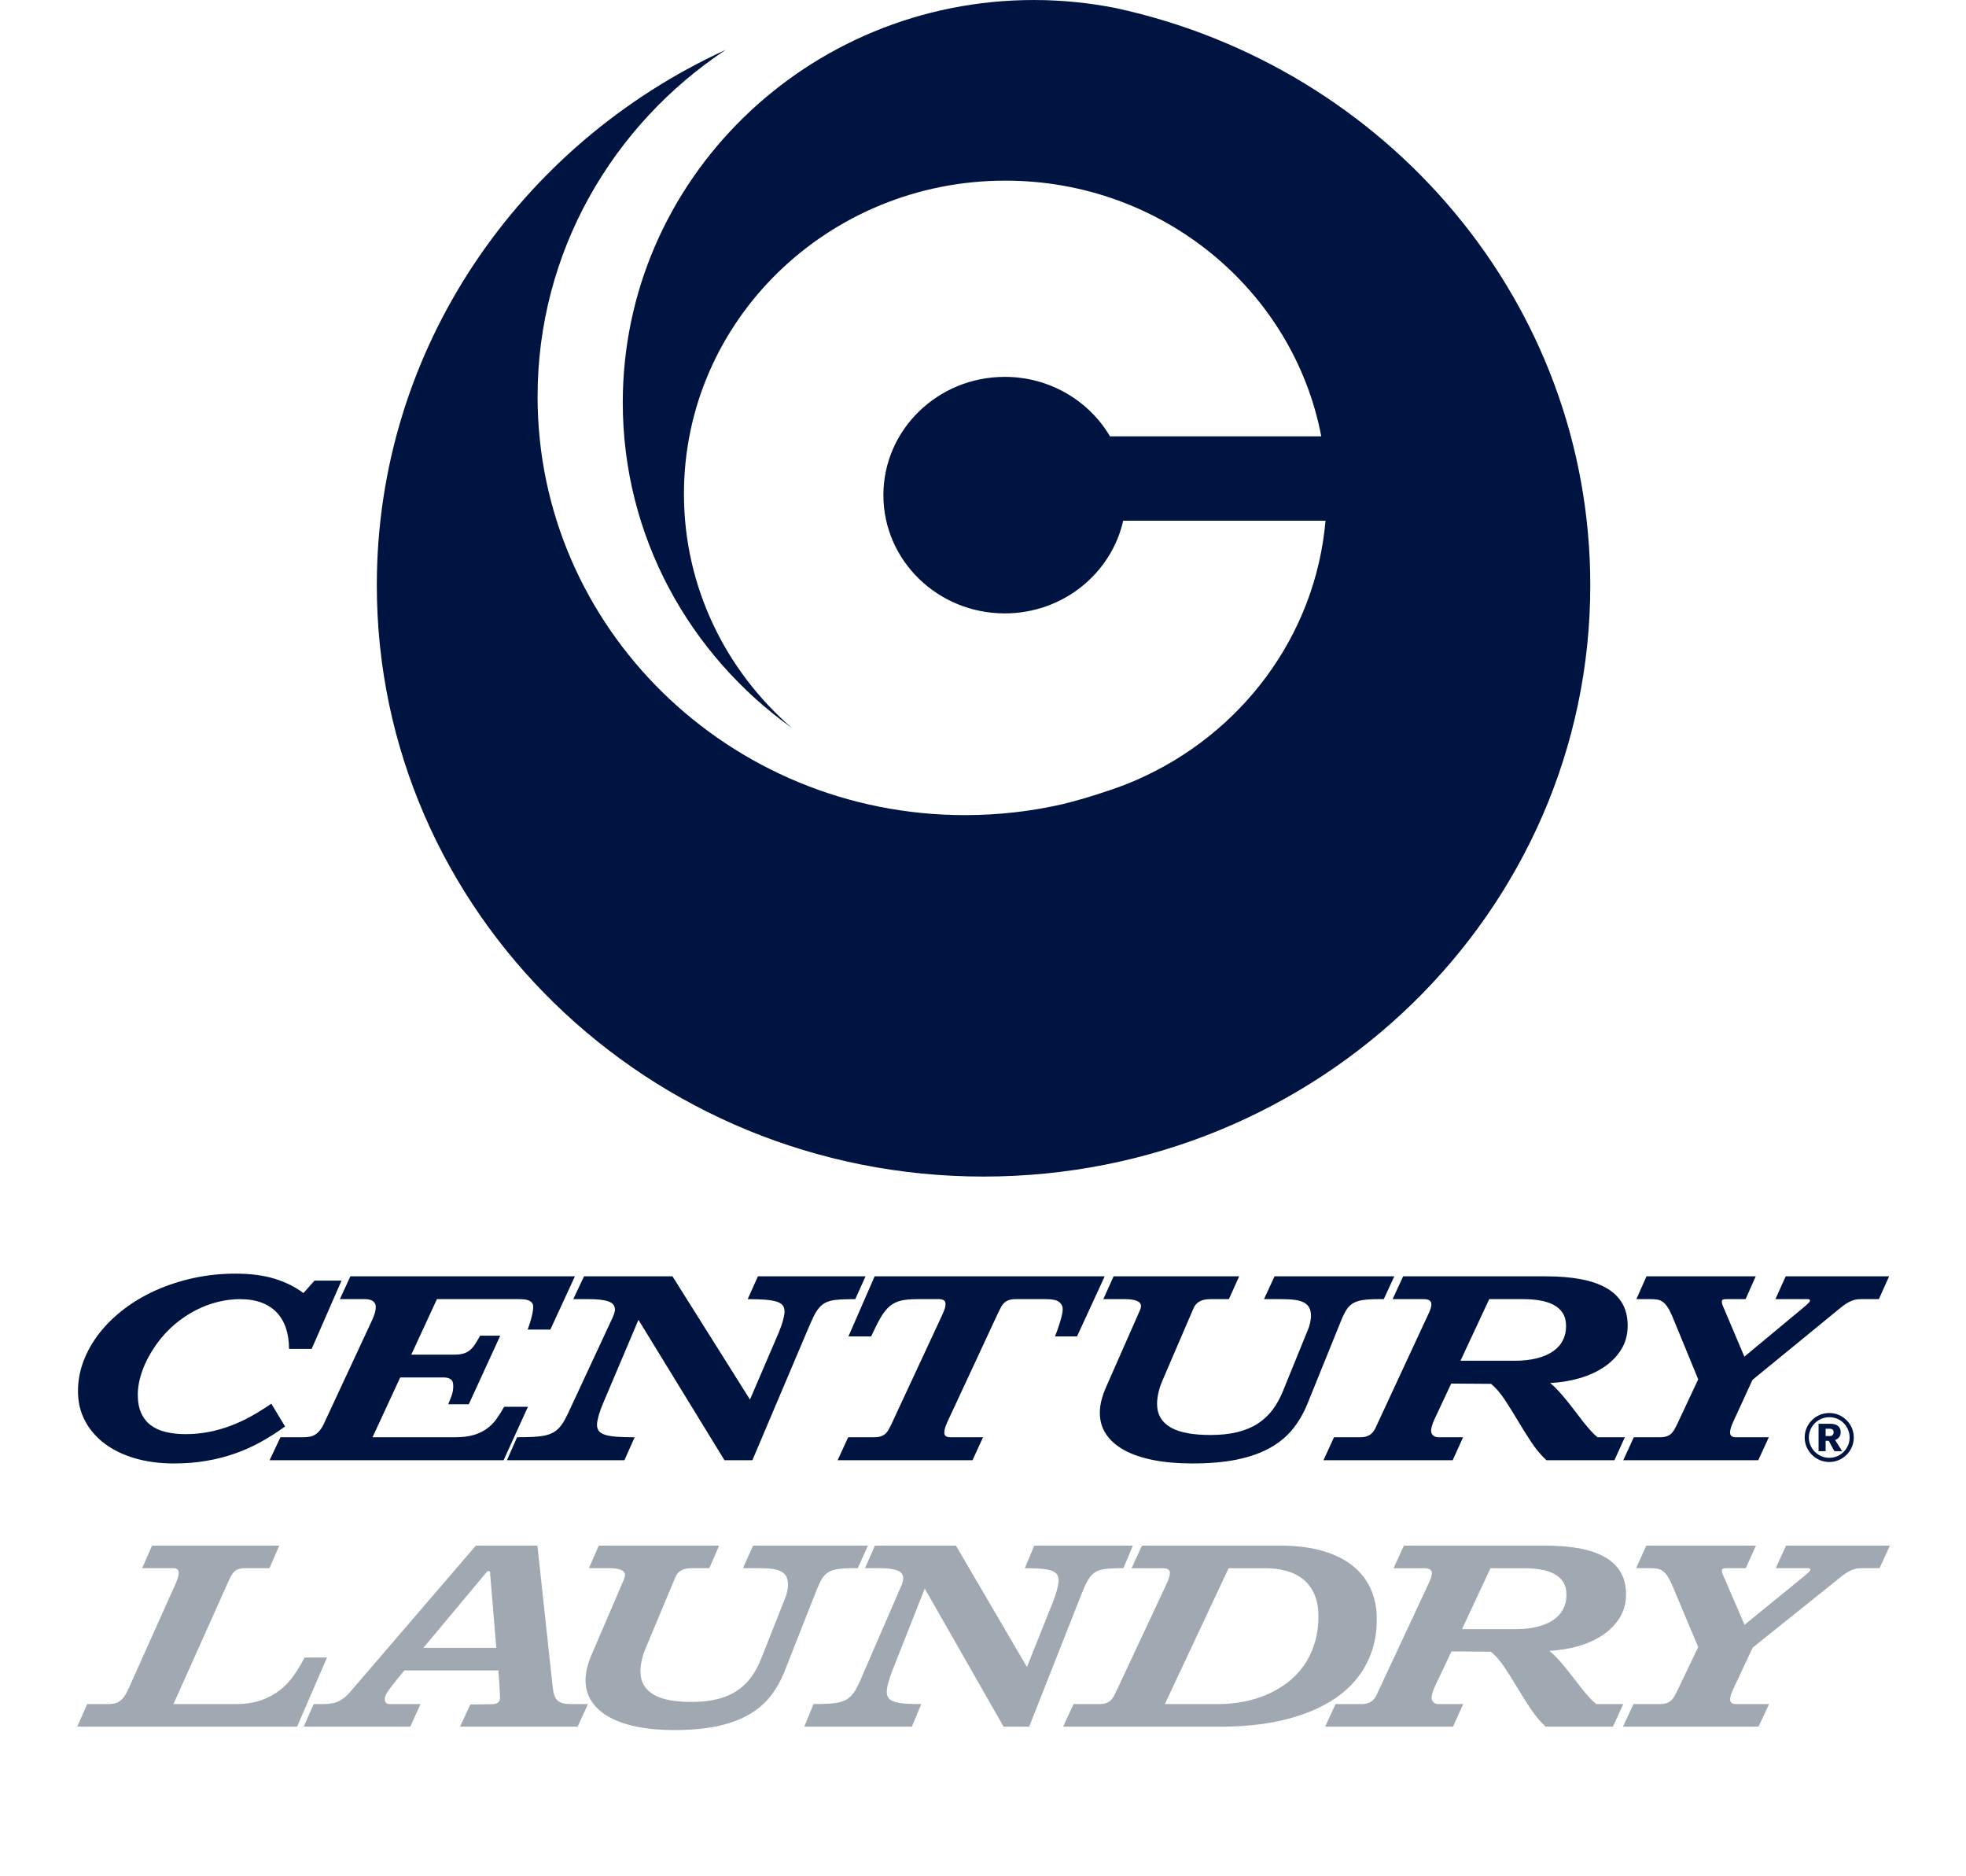 <?xml version="1.0" encoding="UTF-8" standalone="no"?>
<!DOCTYPE svg PUBLIC "-//W3C//DTD SVG 1.1//EN" "http://www.w3.org/Graphics/SVG/1.1/DTD/svg11.dtd">
<svg width="100%" height="100%" viewBox="0 0 588 561" version="1.1" xmlns="http://www.w3.org/2000/svg" xmlns:xlink="http://www.w3.org/1999/xlink" xml:space="preserve" xmlns:serif="http://www.serif.com/" style="fill-rule:evenodd;clip-rule:evenodd;stroke-linejoin:round;stroke-miterlimit:2;">
    <g transform="matrix(4.167,0,0,4.167,-0.3,-14.196)">
        <g transform="matrix(0.921,0,0,0.921,5.614,1.375)">
            <path d="M126.324,130.535L124.295,125.704C124.169,125.414 124.047,125.182 123.931,125.007C123.814,124.833 123.692,124.702 123.562,124.606C123.431,124.513 123.291,124.454 123.138,124.427C122.986,124.403 122.816,124.388 122.625,124.388L121.484,124.388L122.279,122.63L130.825,122.63L130.033,124.388L128.534,124.388C128.392,124.388 128.295,124.403 128.246,124.427C128.197,124.454 128.172,124.502 128.172,124.573C128.172,124.675 128.195,124.778 128.242,124.882C128.287,124.989 128.341,125.113 128.406,125.256L129.937,128.796L134.416,125.149C134.64,124.968 134.809,124.828 134.914,124.725C135.02,124.623 135.072,124.551 135.072,124.507C135.072,124.473 135.058,124.444 135.028,124.422C135.001,124.399 134.95,124.388 134.872,124.388L132.369,124.388L133.17,122.63L141.264,122.63L140.46,124.388L139.076,124.388C138.956,124.388 138.84,124.396 138.727,124.411C138.615,124.425 138.494,124.457 138.369,124.502C138.242,124.55 138.104,124.618 137.956,124.704C137.808,124.791 137.639,124.909 137.45,125.061L130.572,130.578L129.123,133.661C129.026,133.872 128.949,134.05 128.896,134.198C128.843,134.349 128.817,134.487 128.817,134.617C128.817,134.857 128.968,134.975 129.271,134.975L131.85,134.975L131.026,136.735L120.46,136.735L121.285,134.975L123.325,134.975C123.536,134.975 123.711,134.951 123.853,134.905C123.994,134.857 124.11,134.792 124.207,134.704C124.299,134.617 124.384,134.514 124.455,134.395C124.525,134.276 124.595,134.143 124.667,133.998L126.324,130.535Z" style="fill:rgb(160,169,178);fill-rule:nonzero;"/>
        </g>
        <g transform="matrix(0.921,0,0,0.921,5.614,1.375)">
            <path d="M97.252,136.735L98.064,134.975L100.063,134.975C100.272,134.975 100.445,134.953 100.584,134.905C100.722,134.859 100.842,134.792 100.944,134.704C101.042,134.617 101.127,134.514 101.193,134.396C101.258,134.276 101.322,134.143 101.384,133.998L105.371,125.465C105.502,125.183 105.568,124.958 105.568,124.791C105.568,124.647 105.518,124.544 105.412,124.483C105.307,124.42 105.163,124.391 104.976,124.391L102.582,124.391L103.393,122.63L114.415,122.63C115.416,122.63 116.301,122.704 117.081,122.847C117.856,122.994 118.514,123.219 119.052,123.524C119.59,123.829 120,124.22 120.28,124.699C120.56,125.178 120.702,125.752 120.702,126.419C120.702,127.109 120.537,127.719 120.207,128.248C119.877,128.778 119.437,129.227 118.886,129.599C118.334,129.968 117.697,130.257 116.975,130.464C116.254,130.669 115.504,130.79 114.728,130.828C114.941,131 115.157,131.205 115.373,131.44C115.589,131.675 115.803,131.924 116.02,132.189C116.234,132.451 116.444,132.72 116.654,132.992C116.861,133.267 117.066,133.532 117.267,133.784C117.469,134.036 117.662,134.266 117.849,134.473C118.039,134.678 118.214,134.847 118.381,134.975L120.484,134.975L119.681,136.735L114.436,136.735C114.006,136.338 113.61,135.864 113.251,135.322C112.89,134.775 112.543,134.224 112.209,133.667C111.877,133.113 111.545,132.586 111.215,132.093C110.884,131.598 110.536,131.199 110.169,130.895L107.1,130.871L105.798,133.623C105.715,133.803 105.652,133.97 105.611,134.122C105.568,134.272 105.548,134.381 105.548,134.445C105.548,134.576 105.575,134.677 105.627,134.748C105.679,134.821 105.736,134.873 105.798,134.905C105.859,134.939 105.917,134.959 105.976,134.965C106.029,134.973 106.065,134.975 106.078,134.975L108.016,134.975L107.214,136.735L97.252,136.735ZM110.138,124.391L107.92,129.137L112.052,129.137C112.724,129.137 113.311,129.074 113.812,128.946C114.31,128.817 114.727,128.637 115.059,128.405C115.393,128.171 115.642,127.893 115.809,127.565C115.977,127.239 116.058,126.875 116.058,126.475C116.058,126.075 115.977,125.741 115.809,125.476C115.642,125.209 115.411,124.998 115.112,124.837C114.814,124.677 114.464,124.563 114.06,124.493C113.659,124.424 113.225,124.391 112.76,124.391L110.138,124.391Z" style="fill:rgb(160,169,178);fill-rule:nonzero;"/>
        </g>
        <g transform="matrix(0.921,0,0,0.921,5.614,1.375)">
            <path d="M101.278,128.348C101.278,129.346 101.124,130.246 100.824,131.048C100.52,131.846 100.1,132.559 99.562,133.182C99.022,133.805 98.381,134.338 97.637,134.785C96.889,135.231 96.07,135.598 95.178,135.886C94.284,136.177 93.338,136.391 92.334,136.528C91.33,136.665 90.302,136.735 89.247,136.735L76.833,136.735L77.645,134.975L79.645,134.975C79.853,134.975 80.028,134.953 80.165,134.905C80.303,134.859 80.422,134.792 80.521,134.704C80.617,134.617 80.699,134.514 80.764,134.396C80.83,134.276 80.897,134.143 80.966,133.998L84.852,125.704C84.941,125.514 85.016,125.344 85.07,125.186C85.125,125.033 85.153,124.886 85.153,124.748C85.153,124.509 84.962,124.391 84.582,124.391L82.165,124.391L82.978,122.63L93.766,122.63C94.989,122.63 96.066,122.762 97,123.026C97.932,123.293 98.72,123.673 99.353,124.167C99.988,124.665 100.468,125.265 100.791,125.971C101.113,126.68 101.278,127.469 101.278,128.348ZM89.729,124.391L84.762,134.975L88.959,134.975C89.59,134.975 90.223,134.916 90.854,134.796C91.488,134.678 92.089,134.495 92.667,134.255C93.242,134.012 93.777,133.705 94.269,133.336C94.764,132.967 95.191,132.53 95.556,132.023C95.922,131.515 96.206,130.94 96.415,130.29C96.625,129.643 96.728,128.921 96.728,128.123C96.728,127.482 96.628,126.924 96.427,126.454C96.224,125.983 95.943,125.595 95.582,125.291C95.221,124.987 94.788,124.762 94.28,124.614C93.772,124.465 93.22,124.391 92.614,124.391L89.729,124.391Z" style="fill:rgb(160,169,178);fill-rule:nonzero;"/>
        </g>
        <g transform="matrix(0.921,0,0,0.921,5.614,1.375)">
            <path d="M81.533,124.388C81.143,124.388 80.805,124.396 80.526,124.411C80.246,124.425 80.006,124.458 79.803,124.509C79.602,124.561 79.426,124.635 79.283,124.736C79.138,124.839 79.004,124.973 78.882,125.145C78.76,125.313 78.643,125.53 78.526,125.788C78.408,126.05 78.28,126.362 78.141,126.723L74.188,136.735L72.192,136.735L66.049,125.975L63.504,132.423C63.453,132.547 63.402,132.682 63.355,132.826C63.307,132.97 63.263,133.113 63.225,133.255C63.185,133.396 63.153,133.532 63.128,133.666C63.102,133.801 63.09,133.918 63.09,134.019C63.09,134.215 63.134,134.375 63.225,134.498C63.314,134.62 63.465,134.718 63.677,134.792C63.888,134.863 64.167,134.912 64.51,134.938C64.856,134.964 65.278,134.975 65.778,134.975L65.047,136.735L56.66,136.735L57.383,134.975C57.826,134.975 58.21,134.966 58.534,134.948C58.86,134.929 59.138,134.895 59.372,134.84C59.608,134.785 59.811,134.706 59.981,134.6C60.152,134.495 60.304,134.359 60.439,134.187C60.573,134.018 60.703,133.807 60.829,133.553C60.953,133.3 61.091,132.995 61.238,132.641L64.255,125.681C64.267,125.638 64.291,125.565 64.324,125.464C64.356,125.362 64.371,125.274 64.371,125.194C64.371,124.888 64.216,124.677 63.904,124.562C63.593,124.446 63.138,124.388 62.539,124.388L61.393,124.388L62.164,122.63L68.479,122.63L74.014,132.087L76.067,126.952C76.112,126.829 76.161,126.694 76.211,126.549C76.263,126.406 76.307,126.261 76.346,126.115C76.385,125.97 76.416,125.83 76.443,125.697C76.469,125.564 76.482,125.446 76.482,125.344C76.482,125.149 76.44,124.99 76.352,124.866C76.264,124.745 76.119,124.647 75.918,124.578C75.714,124.51 75.447,124.461 75.108,124.432C74.77,124.403 74.352,124.388 73.85,124.388L74.583,122.63L82.268,122.63L81.533,124.388Z" style="fill:rgb(160,169,178);fill-rule:nonzero;"/>
        </g>
        <g transform="matrix(0.921,0,0,0.921,5.614,1.375)">
            <path d="M40.644,122.63L50.027,122.63L49.26,124.388L47.899,124.388C47.542,124.388 47.264,124.449 47.061,124.568C46.857,124.688 46.71,124.86 46.617,125.085L44.306,130.604C44.259,130.712 44.21,130.839 44.161,130.979C44.109,131.121 44.064,131.272 44.024,131.436C43.984,131.6 43.952,131.763 43.929,131.931C43.904,132.097 43.893,132.255 43.893,132.408C43.893,132.843 43.985,133.212 44.17,133.517C44.355,133.82 44.62,134.071 44.962,134.26C45.305,134.453 45.722,134.591 46.214,134.68C46.704,134.766 47.259,134.809 47.877,134.809C48.638,134.809 49.307,134.738 49.886,134.591C50.463,134.447 50.97,134.233 51.405,133.946C51.838,133.658 52.209,133.309 52.513,132.892C52.821,132.476 53.081,131.994 53.296,131.451L55.151,126.768C55.225,126.602 55.284,126.414 55.327,126.203C55.373,125.993 55.393,125.819 55.393,125.682C55.393,125.436 55.354,125.229 55.273,125.064C55.193,124.897 55.064,124.763 54.89,124.66C54.715,124.561 54.49,124.489 54.218,124.449C53.947,124.41 53.615,124.388 53.224,124.388L51.883,124.388L52.67,122.63L61.619,122.63L60.832,124.388L60.417,124.388C59.946,124.388 59.562,124.413 59.262,124.46C58.962,124.507 58.716,124.592 58.521,124.714C58.325,124.839 58.162,125.007 58.03,125.226C57.901,125.444 57.768,125.723 57.633,126.062L55.131,132.411C54.843,133.144 54.472,133.796 54.026,134.363C53.579,134.933 53.013,135.413 52.331,135.805C51.649,136.195 50.832,136.491 49.886,136.696C48.937,136.899 47.813,137 46.517,137C45.433,137 44.464,136.912 43.611,136.739C42.757,136.566 42.034,136.312 41.44,135.979C40.849,135.645 40.399,135.238 40.084,134.755C39.772,134.272 39.615,133.727 39.615,133.117C39.615,132.785 39.66,132.451 39.748,132.114C39.834,131.775 39.955,131.43 40.11,131.076L42.633,125.194C42.645,125.157 42.658,125.114 42.671,125.064C42.687,125.012 42.691,124.968 42.691,124.932C42.691,124.745 42.587,124.606 42.375,124.52C42.165,124.432 41.875,124.388 41.513,124.388L39.878,124.388L40.644,122.63Z" style="fill:rgb(160,169,178);fill-rule:nonzero;"/>
        </g>
        <g transform="matrix(0.921,0,0,0.921,5.614,1.375)">
            <path d="M39.001,136.735L29.831,136.735L30.633,135.009L32.25,134.987C32.397,134.987 32.517,134.973 32.609,134.944C32.7,134.914 32.771,134.875 32.82,134.829C32.869,134.781 32.902,134.729 32.92,134.67C32.938,134.613 32.947,134.555 32.947,134.495C32.947,134.364 32.941,134.207 32.93,134.028C32.92,133.844 32.909,133.653 32.899,133.453C32.889,133.252 32.875,133.055 32.858,132.862C32.839,132.668 32.827,132.499 32.82,132.354L25.499,132.354L24.748,133.267C24.551,133.515 24.371,133.754 24.21,133.986C24.047,134.219 23.967,134.429 23.967,134.617C23.967,134.718 23.998,134.803 24.062,134.873C24.125,134.943 24.223,134.975 24.357,134.975L26.756,134.975L25.952,136.735L17.649,136.735L18.431,134.975L19.222,134.975C19.722,134.975 20.129,134.891 20.442,134.721C20.755,134.551 21.021,134.332 21.24,134.065L31.065,122.63L35.863,122.63L37.057,133.661C37.085,133.915 37.128,134.125 37.183,134.29C37.238,134.458 37.323,134.592 37.431,134.695C37.541,134.796 37.682,134.866 37.853,134.911C38.026,134.955 38.243,134.975 38.504,134.975L39.803,134.975L39.001,136.735ZM32.661,130.595L32.164,124.635L31.955,124.635L26.977,130.595L32.661,130.595Z" style="fill:rgb(160,169,178);fill-rule:nonzero;"/>
        </g>
        <g transform="matrix(0.921,0,0,0.921,5.614,1.375)">
            <path d="M14.983,124.388L13.067,124.388C12.868,124.388 12.703,124.413 12.571,124.46C12.439,124.506 12.327,124.573 12.238,124.66C12.148,124.748 12.071,124.85 12.004,124.971C11.939,125.087 11.873,125.221 11.807,125.367L7.501,134.975L12.333,134.975C13.113,134.975 13.785,134.874 14.352,134.67C14.917,134.469 15.409,134.198 15.83,133.863C16.25,133.527 16.609,133.139 16.907,132.704C17.204,132.272 17.476,131.819 17.721,131.348L19.467,131.348L17.135,136.735L0,136.735L0.773,134.975L2.402,134.975C2.566,134.975 2.719,134.964 2.862,134.938C3.003,134.912 3.138,134.86 3.265,134.78C3.39,134.699 3.51,134.586 3.626,134.438C3.741,134.289 3.856,134.093 3.969,133.845L7.62,125.704C7.712,125.493 7.784,125.317 7.833,125.17C7.883,125.026 7.907,124.886 7.907,124.747C7.907,124.509 7.764,124.388 7.481,124.388L5.06,124.388L5.833,122.63L15.747,122.63L14.983,124.388Z" style="fill:rgb(160,169,178);fill-rule:nonzero;"/>
        </g>
        <g transform="matrix(0.921,0,0,0.921,5.614,1.375)">
            <path d="M80.958,2.84C78.888,2.428 76.746,2.207 74.552,2.207C56.859,2.207 42.516,16.249 42.516,33.57C42.516,43.989 47.706,53.219 55.691,58.922C50.534,54.452 47.283,47.941 47.283,40.686C47.283,27.207 58.497,16.28 72.331,16.28C84.592,16.28 94.788,24.866 96.95,36.202L80.486,36.202C78.854,33.434 75.793,31.569 72.283,31.569C67.06,31.569 62.826,35.694 62.826,40.783C62.826,45.872 67.06,49.997 72.283,49.997C76.802,49.997 80.579,46.908 81.514,42.778L97.282,42.778C96.496,51.791 90.687,59.408 82.593,62.956C81.931,63.246 81.254,63.508 80.564,63.742C78.873,64.314 77.94,64.574 76.809,64.856C74.36,65.417 71.807,65.715 69.183,65.715C50.789,65.715 35.877,51.117 35.877,33.109C35.877,21.864 41.694,11.951 50.539,6.089C50.533,6.092 50.527,6.094 50.521,6.097C34.464,13.46 23.348,29.368 23.348,47.805C23.348,73.249 44.518,93.876 70.632,93.876C96.745,93.876 117.915,73.249 117.915,47.805C117.915,25.817 102.105,7.43 80.958,2.84Z" style="fill:rgb(0,20,65);fill-rule:nonzero;"/>
        </g>
        <g transform="matrix(0.921,0,0,0.921,5.614,1.375)">
            <path d="M7.541,116.228C6.44,116.228 5.432,116.096 4.516,115.831C3.601,115.566 2.813,115.187 2.154,114.694C1.495,114.201 0.981,113.609 0.613,112.917C0.244,112.226 0.06,111.453 0.06,110.6C0.06,109.79 0.206,109.003 0.497,108.238C0.788,107.473 1.2,106.75 1.733,106.069C2.266,105.389 2.905,104.765 3.648,104.199C4.391,103.632 5.219,103.145 6.131,102.736C7.043,102.328 8.021,102.01 9.067,101.782C10.112,101.554 11.199,101.44 12.328,101.44C13.493,101.44 14.501,101.569 15.353,101.826C16.205,102.084 16.965,102.459 17.631,102.952L18.494,101.981L20.598,101.981L18.273,107.3L16.506,107.3C16.506,106.704 16.427,106.169 16.269,105.694C16.111,105.22 15.874,104.813 15.559,104.475C15.243,104.136 14.845,103.877 14.364,103.697C13.884,103.516 13.321,103.426 12.676,103.426C12.114,103.426 11.543,103.498 10.961,103.641C10.378,103.785 9.807,104 9.246,104.287C8.684,104.574 8.146,104.933 7.63,105.363C7.115,105.793 6.647,106.296 6.226,106.87C5.721,107.576 5.344,108.269 5.095,108.95C4.846,109.63 4.721,110.268 4.721,110.864C4.721,111.431 4.809,111.909 4.984,112.299C5.16,112.689 5.409,113.005 5.731,113.248C6.054,113.491 6.445,113.668 6.905,113.778C7.364,113.889 7.878,113.944 8.446,113.944C9.07,113.944 9.673,113.887 10.256,113.773C10.838,113.659 11.404,113.499 11.955,113.292C12.505,113.087 13.044,112.836 13.57,112.542C14.096,112.248 14.615,111.924 15.127,111.571L16.2,113.348C15.59,113.789 14.964,114.188 14.322,114.545C13.68,114.902 13.009,115.203 12.307,115.45C11.606,115.697 10.862,115.888 10.077,116.024C9.291,116.16 8.446,116.228 7.541,116.228Z" style="fill:rgb(0,20,65);fill-rule:nonzero;"/>
        </g>
        <g transform="matrix(0.921,0,0,0.921,5.614,1.375)">
            <path d="M38.786,101.649L36.871,105.799L35.103,105.799C35.145,105.689 35.191,105.558 35.24,105.407C35.289,105.256 35.336,105.098 35.382,104.933C35.428,104.767 35.464,104.603 35.493,104.442C35.521,104.28 35.535,104.14 35.535,104.022C35.535,103.897 35.505,103.796 35.445,103.719C35.386,103.641 35.307,103.581 35.209,103.537C35.11,103.492 34.994,103.463 34.861,103.448C34.728,103.434 34.584,103.426 34.43,103.426L28.033,103.426L26.034,107.752L29.348,107.752C29.643,107.752 29.888,107.725 30.084,107.67C30.281,107.614 30.453,107.526 30.6,107.405C30.747,107.283 30.88,107.131 31,106.947C31.119,106.763 31.252,106.538 31.4,106.274L32.967,106.274L30.516,111.615L28.917,111.615C28.994,111.431 29.078,111.216 29.169,110.969C29.26,110.723 29.306,110.464 29.306,110.191C29.306,109.934 29.237,109.759 29.101,109.667C28.964,109.575 28.794,109.529 28.59,109.529L25.171,109.529L23.014,114.186L29.474,114.186C30.021,114.186 30.489,114.129 30.879,114.015C31.268,113.901 31.608,113.741 31.899,113.535C32.19,113.33 32.443,113.079 32.657,112.785C32.871,112.491 33.076,112.167 33.272,111.814L35.124,111.814L33.23,115.974L14.996,115.974L15.838,114.186L17.606,114.186C17.781,114.186 17.946,114.174 18.1,114.148C18.255,114.122 18.398,114.069 18.532,113.988C18.665,113.907 18.793,113.791 18.916,113.64C19.038,113.489 19.156,113.289 19.268,113.039L22.993,105.038C23.091,104.824 23.161,104.638 23.203,104.48C23.245,104.322 23.266,104.169 23.266,104.022C23.266,103.838 23.195,103.693 23.051,103.586C22.907,103.48 22.702,103.426 22.435,103.426L20.468,103.426L21.288,101.649L38.786,101.649Z" style="fill:rgb(0,20,65);fill-rule:nonzero;"/>
        </g>
        <g transform="matrix(0.921,0,0,0.921,5.614,1.375)">
            <path d="M60.636,103.426C60.208,103.426 59.841,103.434 59.536,103.448C59.231,103.463 58.968,103.496 58.747,103.548C58.526,103.599 58.337,103.676 58.179,103.779C58.021,103.883 57.875,104.021 57.742,104.193C57.609,104.366 57.479,104.585 57.353,104.85C57.227,105.115 57.086,105.431 56.932,105.799L52.618,115.974L50.44,115.974L43.738,105.038L40.96,111.593C40.904,111.718 40.85,111.854 40.797,112.001C40.744,112.148 40.697,112.294 40.655,112.437C40.613,112.581 40.578,112.72 40.55,112.857C40.522,112.993 40.508,113.112 40.508,113.215C40.508,113.414 40.557,113.576 40.655,113.701C40.753,113.826 40.918,113.925 41.15,113.999C41.381,114.073 41.684,114.122 42.06,114.148C42.435,114.174 42.896,114.186 43.443,114.186L42.644,115.974L33.49,115.974L34.279,114.186C34.763,114.186 35.182,114.177 35.536,114.159C35.89,114.141 36.195,114.104 36.452,114.049C36.708,113.993 36.929,113.912 37.115,113.806C37.3,113.699 37.467,113.559 37.614,113.386C37.762,113.213 37.904,112.998 38.041,112.741C38.177,112.483 38.326,112.174 38.488,111.814L41.781,104.74C41.795,104.695 41.819,104.622 41.855,104.519C41.89,104.416 41.907,104.324 41.907,104.243C41.907,103.934 41.737,103.721 41.397,103.603C41.057,103.485 40.56,103.426 39.908,103.426L38.656,103.426L39.498,101.649L46.389,101.649L52.429,111.251L54.67,106.031C54.719,105.906 54.771,105.77 54.828,105.622C54.884,105.475 54.933,105.328 54.975,105.181C55.017,105.034 55.052,104.892 55.08,104.756C55.108,104.62 55.122,104.5 55.122,104.397C55.122,104.199 55.075,104.037 54.98,103.912C54.885,103.787 54.728,103.689 54.507,103.62C54.286,103.55 53.991,103.5 53.623,103.47C53.255,103.441 52.797,103.426 52.25,103.426L53.049,101.649L61.435,101.649L60.636,103.426Z" style="fill:rgb(0,20,65);fill-rule:nonzero;"/>
        </g>
        <g transform="matrix(0.921,0,0,0.921,5.614,1.375)">
            <path d="M59.262,115.974L60.082,114.186L62.102,114.186C62.313,114.186 62.488,114.162 62.629,114.115C62.769,114.067 62.888,113.999 62.986,113.911C63.084,113.822 63.167,113.717 63.233,113.596C63.3,113.475 63.368,113.34 63.439,113.193L67.363,104.762C67.461,104.548 67.537,104.368 67.589,104.221C67.642,104.074 67.668,103.93 67.668,103.79C67.668,103.665 67.623,103.574 67.532,103.515C67.44,103.456 67.321,103.426 67.174,103.426L65.469,103.426C64.971,103.426 64.556,103.463 64.222,103.537C63.889,103.61 63.595,103.752 63.339,103.961C63.083,104.171 62.844,104.466 62.623,104.844C62.402,105.223 62.151,105.718 61.871,106.329L60.103,106.329L62.144,101.649L80.073,101.649L77.916,106.329L76.201,106.329C76.271,106.152 76.342,105.965 76.412,105.766C76.482,105.567 76.545,105.374 76.601,105.186C76.657,104.999 76.704,104.82 76.743,104.651C76.782,104.482 76.801,104.339 76.801,104.221C76.801,103.985 76.708,103.794 76.522,103.647C76.336,103.5 75.998,103.426 75.507,103.426L73.14,103.426C72.929,103.426 72.754,103.45 72.613,103.498C72.473,103.546 72.354,103.614 72.256,103.702C72.157,103.79 72.075,103.895 72.008,104.017C71.942,104.138 71.873,104.273 71.803,104.419L67.879,112.851C67.78,113.064 67.705,113.247 67.653,113.397C67.6,113.548 67.573,113.69 67.573,113.822C67.573,114.065 67.724,114.186 68.026,114.186L70.593,114.186L69.772,115.974L59.262,115.974Z" style="fill:rgb(0,20,65);fill-rule:nonzero;"/>
        </g>
        <g transform="matrix(0.921,0,0,0.921,5.614,1.375)">
            <path d="M80.767,101.649L90.552,101.649L89.752,103.426L88.332,103.426C87.96,103.426 87.669,103.487 87.458,103.608C87.248,103.73 87.094,103.905 86.996,104.133L84.586,109.739C84.537,109.849 84.486,109.976 84.434,110.12C84.381,110.263 84.334,110.418 84.292,110.583C84.25,110.749 84.216,110.916 84.192,111.085C84.167,111.255 84.155,111.416 84.155,111.571C84.155,112.012 84.251,112.388 84.444,112.696C84.637,113.005 84.912,113.257 85.27,113.453C85.628,113.647 86.063,113.789 86.575,113.877C87.087,113.966 87.665,114.01 88.311,114.01C89.103,114.01 89.801,113.936 90.404,113.789C91.008,113.642 91.536,113.423 91.988,113.132C92.44,112.842 92.826,112.485 93.146,112.062C93.464,111.639 93.736,111.151 93.961,110.6L95.897,105.843C95.974,105.674 96.035,105.483 96.081,105.269C96.126,105.056 96.149,104.879 96.149,104.74C96.149,104.489 96.107,104.28 96.023,104.111C95.939,103.941 95.805,103.805 95.623,103.702C95.441,103.599 95.208,103.528 94.923,103.487C94.639,103.447 94.294,103.426 93.887,103.426L92.488,103.426L93.309,101.649L102.642,101.649L101.821,103.426L101.39,103.426C100.898,103.426 100.497,103.45 100.185,103.498C99.872,103.546 99.614,103.632 99.411,103.757C99.207,103.883 99.038,104.055 98.901,104.276C98.764,104.497 98.625,104.78 98.485,105.126L95.876,111.571C95.574,112.314 95.19,112.974 94.724,113.552C94.257,114.129 93.668,114.617 92.956,115.014C92.244,115.411 91.394,115.713 90.404,115.919C89.416,116.125 88.244,116.228 86.89,116.228C85.761,116.228 84.751,116.14 83.86,115.963C82.969,115.787 82.215,115.529 81.598,115.191C80.981,114.852 80.509,114.438 80.183,113.949C79.857,113.46 79.694,112.906 79.694,112.288C79.694,111.95 79.739,111.609 79.83,111.268C79.921,110.925 80.048,110.574 80.209,110.213L82.84,104.243C82.853,104.206 82.867,104.162 82.882,104.111C82.896,104.059 82.903,104.015 82.903,103.978C82.903,103.787 82.792,103.647 82.571,103.559C82.35,103.47 82.051,103.426 81.672,103.426L79.967,103.426L80.767,101.649Z" style="fill:rgb(0,20,65);fill-rule:nonzero;"/>
        </g>
        <g transform="matrix(0.921,0,0,0.921,5.614,1.375)">
            <path d="M110.04,103.426L107.799,108.227L111.976,108.227C112.657,108.227 113.25,108.163 113.755,108.034C114.259,107.905 114.681,107.723 115.017,107.487C115.354,107.252 115.607,106.969 115.775,106.638C115.943,106.307 116.027,105.939 116.027,105.534C116.027,105.13 115.943,104.793 115.775,104.524C115.607,104.256 115.371,104.041 115.07,103.879C114.768,103.717 114.414,103.601 114.007,103.531C113.6,103.461 113.162,103.426 112.692,103.426L110.04,103.426ZM97.123,115.974L97.944,114.186L99.964,114.186C100.175,114.186 100.35,114.162 100.491,114.115C100.631,114.067 100.752,113.999 100.854,113.911C100.955,113.822 101.039,113.717 101.106,113.596C101.173,113.475 101.238,113.34 101.301,113.193L105.33,104.519C105.464,104.232 105.531,104.004 105.531,103.835C105.531,103.687 105.478,103.583 105.373,103.52C105.267,103.457 105.12,103.426 104.931,103.426L102.511,103.426L103.331,101.649L114.474,101.649C115.484,101.649 116.382,101.723 117.167,101.87C117.953,102.017 118.617,102.245 119.161,102.555C119.705,102.863 120.119,103.261 120.403,103.746C120.687,104.232 120.829,104.813 120.829,105.49C120.829,106.189 120.662,106.807 120.329,107.344C119.996,107.881 119.551,108.337 118.993,108.712C118.435,109.088 117.792,109.38 117.062,109.59C116.333,109.799 115.575,109.923 114.789,109.96C115.007,110.136 115.224,110.344 115.442,110.583C115.659,110.822 115.877,111.076 116.094,111.345C116.311,111.613 116.525,111.887 116.736,112.167C116.946,112.446 117.153,112.715 117.357,112.972C117.56,113.23 117.756,113.463 117.946,113.673C118.135,113.883 118.314,114.054 118.483,114.186L120.608,114.186L119.798,115.974L114.495,115.974C114.06,115.57 113.66,115.089 113.295,114.534C112.931,113.979 112.58,113.418 112.243,112.851C111.907,112.284 111.571,111.749 111.238,111.245C110.905,110.741 110.553,110.335 110.181,110.026L107.077,110.004L105.762,112.807C105.678,112.991 105.614,113.16 105.573,113.315C105.531,113.469 105.509,113.579 105.509,113.646C105.509,113.778 105.536,113.881 105.588,113.954C105.641,114.028 105.699,114.082 105.762,114.115C105.825,114.148 105.885,114.168 105.941,114.175C105.997,114.183 106.032,114.186 106.046,114.186L108.003,114.186L107.193,115.974L97.123,115.974Z" style="fill:rgb(0,20,65);fill-rule:nonzero;"/>
        </g>
        <g transform="matrix(0.921,0,0,0.921,5.614,1.375)">
            <path d="M126.326,109.673L124.306,104.762C124.179,104.467 124.059,104.232 123.943,104.055C123.827,103.879 123.704,103.743 123.574,103.647C123.444,103.552 123.304,103.491 123.154,103.465C123.003,103.439 122.833,103.426 122.643,103.426L121.507,103.426L122.296,101.649L130.808,101.649L130.019,103.426L128.524,103.426C128.384,103.426 128.289,103.439 128.241,103.465C128.192,103.491 128.167,103.54 128.167,103.614C128.167,103.717 128.19,103.822 128.235,103.928C128.281,104.035 128.335,104.162 128.399,104.309L129.923,107.907L134.385,104.199C134.61,104.015 134.775,103.871 134.88,103.768C134.985,103.665 135.038,103.592 135.038,103.548C135.038,103.511 135.024,103.482 134.996,103.459C134.968,103.437 134.915,103.426 134.838,103.426L132.344,103.426L133.144,101.649L141.203,101.649L140.404,103.426L139.026,103.426C138.906,103.426 138.79,103.434 138.678,103.448C138.566,103.463 138.447,103.494 138.32,103.542C138.194,103.59 138.057,103.658 137.91,103.746C137.763,103.835 137.594,103.956 137.405,104.111L130.554,109.717L129.114,112.851C129.016,113.064 128.94,113.247 128.888,113.397C128.835,113.548 128.809,113.69 128.809,113.822C128.809,114.065 128.96,114.186 129.261,114.186L131.829,114.186L131.007,115.974L120.487,115.974L121.307,114.186L123.338,114.186C123.548,114.186 123.723,114.162 123.864,114.115C124.004,114.067 124.122,113.999 124.216,113.911C124.311,113.822 124.393,113.717 124.463,113.596C124.533,113.475 124.604,113.34 124.674,113.193L126.326,109.673Z" style="fill:rgb(0,20,65);fill-rule:nonzero;"/>
        </g>
        <g transform="matrix(0.921,0,0,0.921,5.614,1.375)">
            <path d="M134.625,114.202C134.625,113.939 134.674,113.691 134.775,113.459C134.875,113.229 135.014,113.026 135.188,112.856C135.362,112.682 135.563,112.546 135.796,112.447C136.028,112.347 136.277,112.298 136.539,112.298C136.716,112.298 136.884,112.319 137.047,112.364C137.209,112.409 137.362,112.473 137.502,112.557C137.643,112.639 137.772,112.739 137.889,112.856C138.007,112.97 138.105,113.098 138.19,113.241C138.273,113.38 138.337,113.531 138.382,113.696C138.426,113.858 138.45,114.027 138.45,114.202C138.45,114.466 138.401,114.714 138.3,114.947C138.2,115.178 138.064,115.381 137.89,115.553C137.717,115.727 137.515,115.865 137.284,115.964C137.052,116.063 136.805,116.115 136.539,116.115C136.277,116.115 136.028,116.063 135.796,115.964C135.563,115.865 135.362,115.727 135.188,115.553C135.014,115.381 134.875,115.178 134.775,114.947C134.674,114.714 134.625,114.466 134.625,114.202ZM134.948,114.204C134.948,114.424 134.991,114.629 135.076,114.822C135.161,115.013 135.275,115.18 135.418,115.324C135.563,115.467 135.732,115.58 135.925,115.663C136.117,115.747 136.322,115.788 136.539,115.788C136.76,115.788 136.967,115.747 137.159,115.663C137.353,115.58 137.517,115.467 137.662,115.324C137.805,115.18 137.917,115.013 138,114.822C138.084,114.629 138.125,114.424 138.125,114.204C138.125,113.987 138.084,113.782 138,113.591C137.917,113.397 137.805,113.227 137.662,113.086C137.517,112.942 137.353,112.829 137.159,112.746C136.967,112.664 136.76,112.624 136.539,112.624C136.396,112.624 136.255,112.64 136.121,112.679C135.986,112.718 135.858,112.77 135.741,112.839C135.623,112.907 135.515,112.99 135.418,113.086C135.323,113.18 135.239,113.288 135.167,113.405C135.097,113.523 135.044,113.649 135.005,113.784C134.967,113.919 134.948,114.059 134.948,114.204ZM137.547,115.274L136.94,115.274L136.497,114.464L136.256,114.464L136.256,115.274L135.706,115.274L135.706,113.136L136.609,113.136C136.888,113.136 137.093,113.195 137.228,113.313C137.362,113.429 137.429,113.588 137.429,113.784C137.429,113.942 137.391,114.075 137.312,114.178C137.234,114.281 137.127,114.356 136.995,114.403L137.547,115.274ZM136.581,114.092C136.682,114.092 136.754,114.065 136.805,114.011C136.854,113.954 136.879,113.88 136.879,113.785C136.879,113.703 136.852,113.638 136.801,113.593C136.748,113.546 136.668,113.524 136.559,113.524L136.256,113.524L136.256,114.092L136.581,114.092Z" style="fill:rgb(0,20,65);fill-rule:nonzero;"/>
        </g>
    </g>
</svg>

